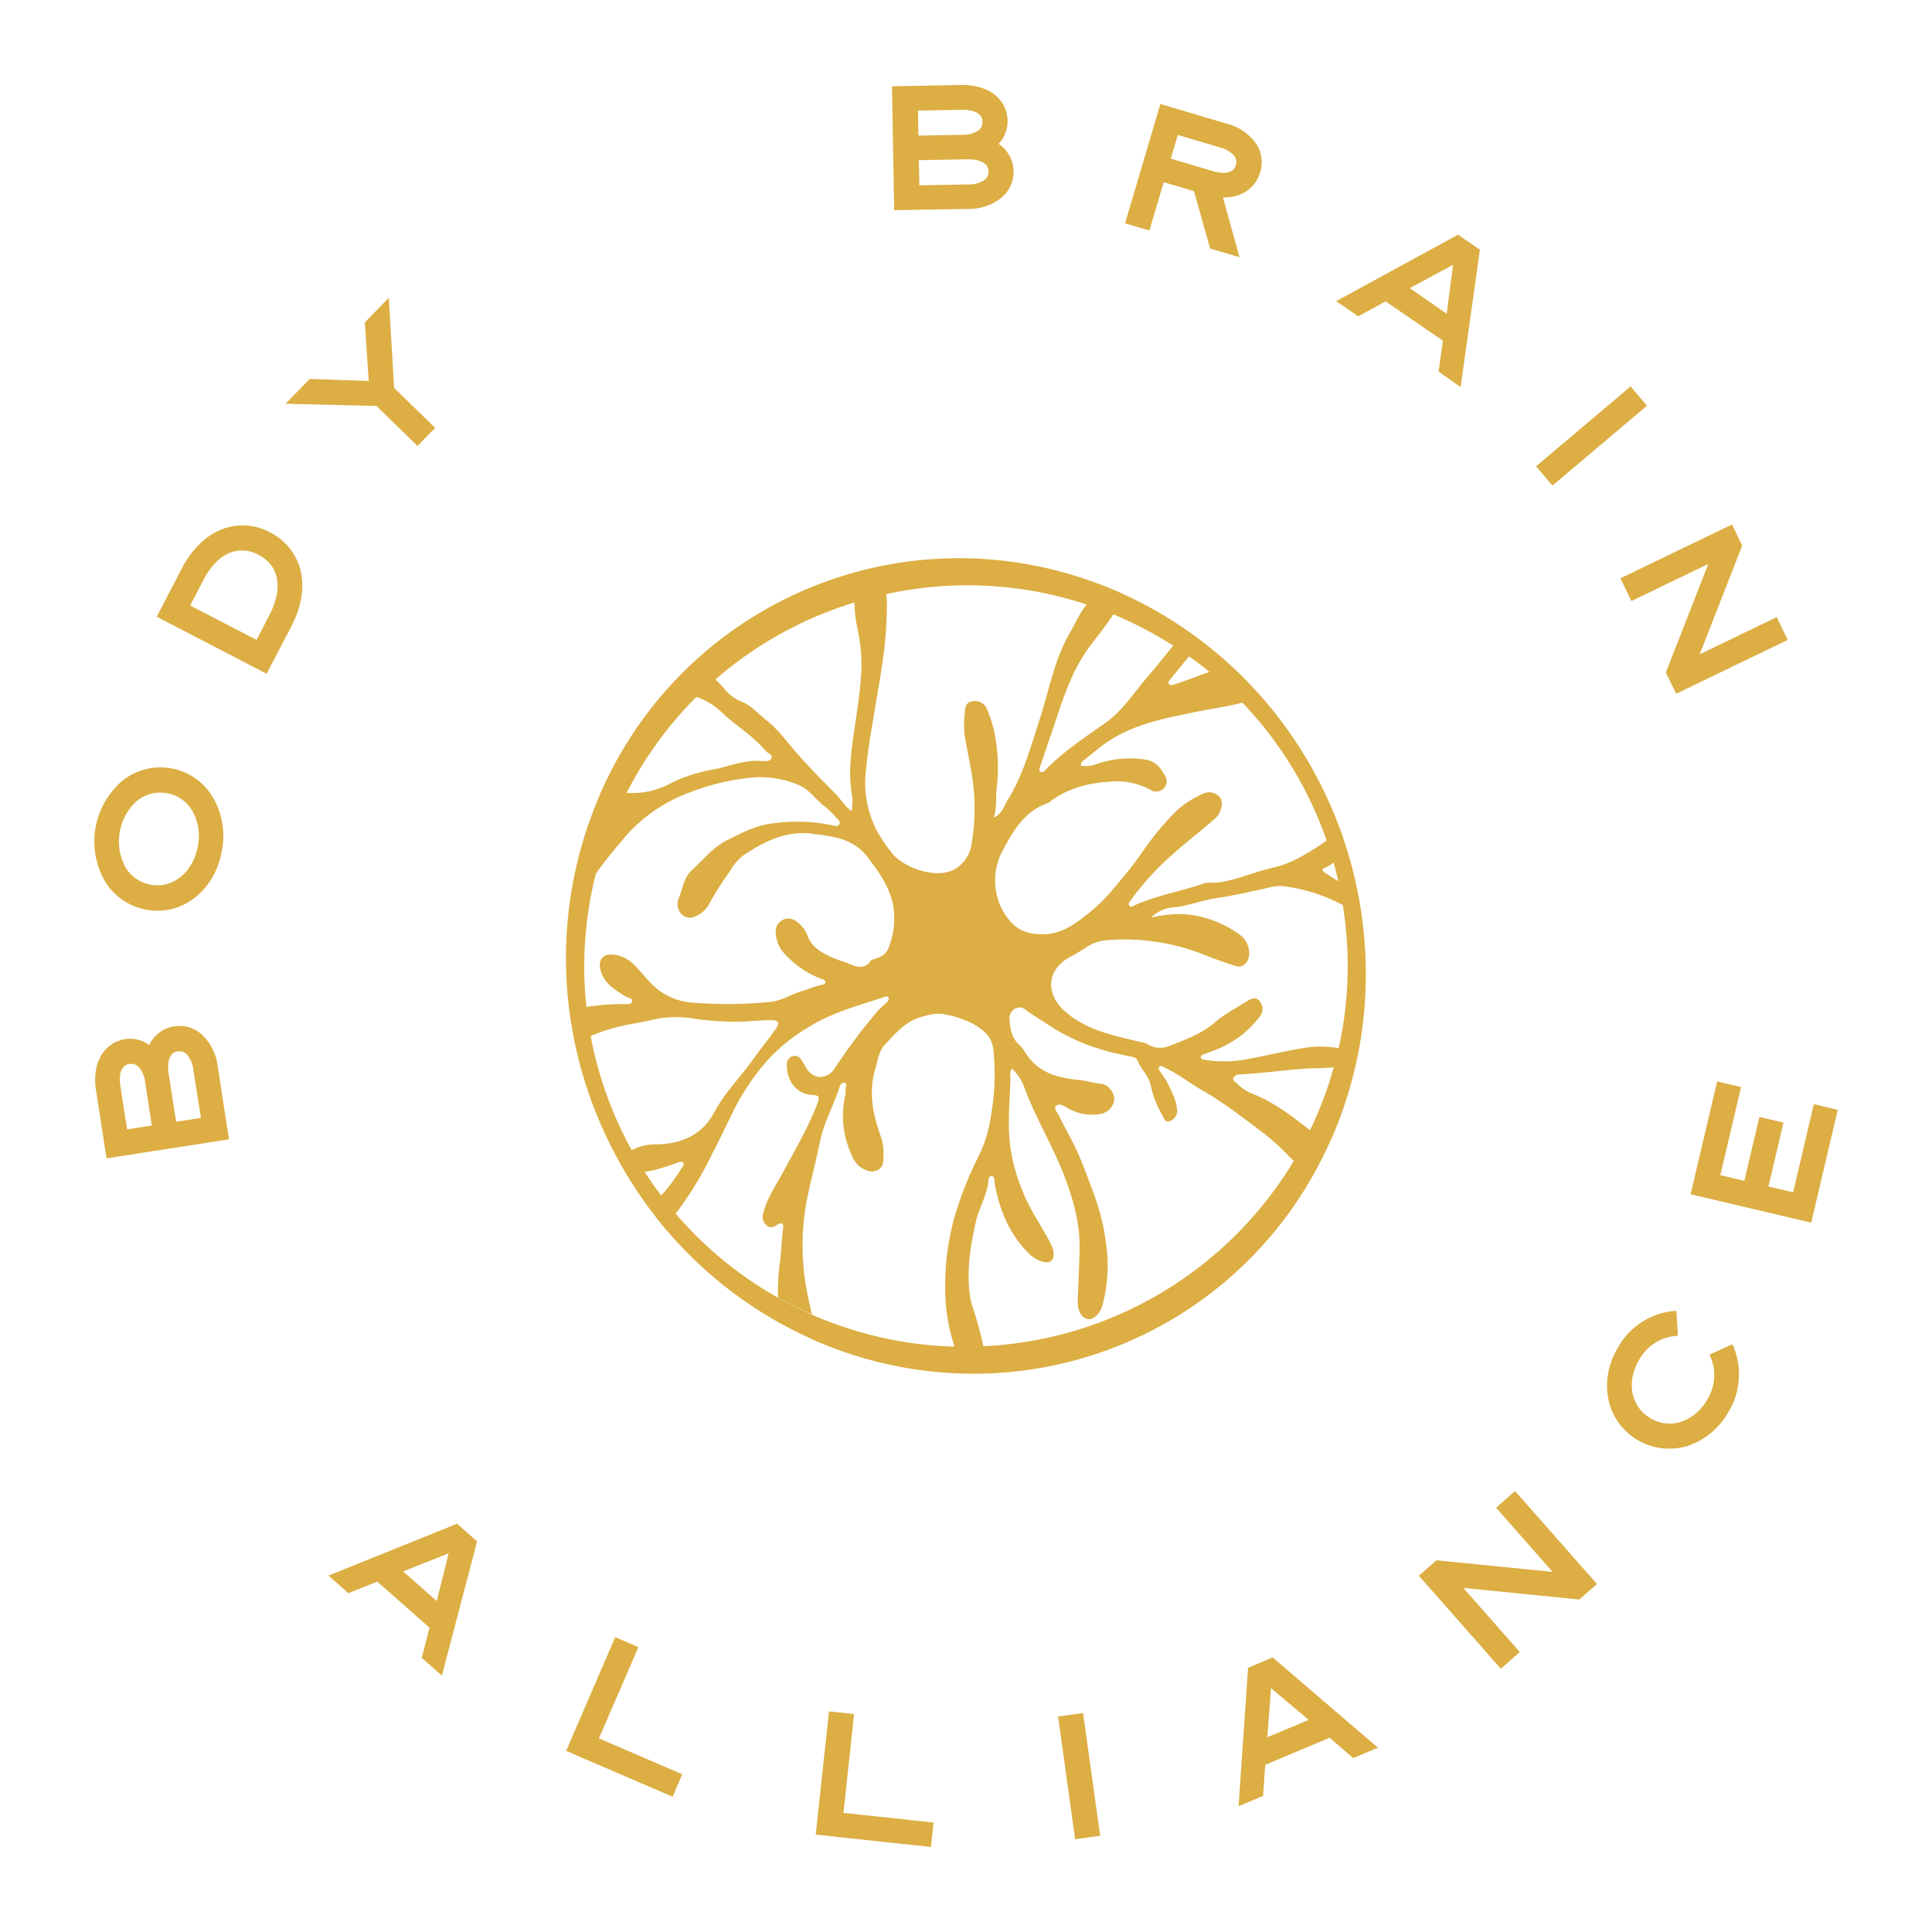 <svg xmlns="http://www.w3.org/2000/svg" viewBox="0 0 500 500"><defs><style>.cls-1{fill:#dcae43;}</style></defs><g id="DESIGNS"><path class="cls-1" d="M28,299.19l-2.64-17.13c-1.12-7.22,2.24-11.87,7.21-12.64a8,8,0,0,1,6.23,1.82,8.5,8.5,0,0,1,6.25-5.09c5-.77,9.66,2.66,10.79,10l2.83,18.33ZM38,280.1c-.66-4.24-2.64-5.55-4.63-5.24S30,277,30.62,281.25l1.8,11.66,7.42-1.15Zm12.54-3.18c-.66-4.26-2.66-5.65-4.69-5.33s-3.44,2.22-2.78,6.49l2,12.87,7.46-1.16Z"></path><path class="cls-1" d="M27.57,299.79l-2.73-17.65c-1.08-7,2-12.35,7.65-13.23a8.37,8.37,0,0,1,6.12,1.54,8.68,8.68,0,0,1,13.61-2.73A13.44,13.44,0,0,1,56.35,276l2.91,18.85Zm6.11-29.93a5.88,5.88,0,0,0-1,.08c-5,.78-7.77,5.62-6.78,12l2.57,16.62L58.08,294l-2.76-17.82a12.38,12.38,0,0,0-3.78-7.69,7.83,7.83,0,0,0-6.41-1.84,8,8,0,0,0-5.86,4.8l-.28.6-.52-.41A7.61,7.61,0,0,0,33.68,269.86ZM32,293.5,30.1,281.32c-.88-5.7,2-6.78,3.23-7a3.66,3.66,0,0,1,3.26,1.06,8.09,8.09,0,0,1,2,4.61l1.88,12.17Zm2-18.17a3.89,3.89,0,0,0-.47,0c-2.05.32-2.89,2.38-2.36,5.8l1.72,11.15,6.4-1-1.72-11.15a7.17,7.17,0,0,0-1.67-4A2.65,2.65,0,0,0,34,275.33Zm10.71,16.21L42.6,278.16c-.92-6,2.22-6.93,3.21-7.08a3.7,3.7,0,0,1,3.3,1.09,8.3,8.3,0,0,1,2,4.67l2.07,13.38Zm1.77-19.48a4.23,4.23,0,0,0-.48,0c-2,.31-2.87,2.46-2.34,5.9l1.91,12.35,6.44-1L50.06,277a7.31,7.31,0,0,0-1.68-4.1A2.67,2.67,0,0,0,46.44,272.06Z"></path><path class="cls-1" d="M38.32,235c-8.78-1.38-14.78-9.94-13.15-20.32s10-16.73,18.75-15.35,14.7,9.92,13.06,20.34S47.06,236.35,38.32,235Zm4.75-30.24c-5.94-.93-11.48,3.35-12.64,10.74s2.81,13.13,8.75,14.06,11.38-3.32,12.54-10.72S48.88,205.65,43.07,204.74Z"></path><path class="cls-1" d="M40.76,235.69a16.66,16.66,0,0,1-2.52-.2,15.85,15.85,0,0,1-10.83-7,20.65,20.65,0,0,1,4.14-26.33,15.77,15.77,0,0,1,23.22,3.65,19.66,19.66,0,0,1,2.72,13.93C56,229.22,49,235.69,40.76,235.69Zm-2.36-1.23c8.75,1.38,16.52-5,18.07-14.89a18.66,18.66,0,0,0-2.56-13.2,14.66,14.66,0,0,0-10.07-6.55A14.81,14.81,0,0,0,32.19,203a19.64,19.64,0,0,0-3.91,24.95,14.79,14.79,0,0,0,10.12,6.55Zm2.35-4.28a10.28,10.28,0,0,1-1.65-.13,10.61,10.61,0,0,1-7.39-4.84,15.15,15.15,0,0,1,2.92-18.62,10.61,10.61,0,0,1,8.52-2.36,10.5,10.5,0,0,1,7.3,4.84,14.2,14.2,0,0,1,1.78,9.83C51.18,225.61,46.39,230.18,40.75,230.18Zm.71-25.05a9.63,9.63,0,0,0-6.17,2.26,14.14,14.14,0,0,0-2.71,17.26A9.62,9.62,0,0,0,39.26,229c5.75.9,10.89-3.52,12-10.29a13.12,13.12,0,0,0-1.64-9.11A9.47,9.47,0,0,0,43,205.25h0A9.86,9.86,0,0,0,41.46,205.13Z"></path><path class="cls-1" d="M41.27,159.38l6.1-11.77c5.58-10.76,14.69-13.33,22.31-9.37s10.81,12.9,5.24,23.65l-6.1,11.78Zm28.92.06c4.2-8.1,1.93-13.7-3.06-16.29s-10.84-1.19-15,6.91L48.52,157l18.1,9.39Z"></path><path class="cls-1" d="M69,174.37,40.57,159.6l6.34-12.23c2.7-5.21,6.39-8.82,10.66-10.45a15,15,0,0,1,12.35.86c7.09,3.68,11.53,12.63,5.46,24.35ZM42,159.16,68.59,173l5.87-11.32c5.74-11.08,1.62-19.51-5-23a13.73,13.73,0,0,0-11.5-.81c-4,1.53-7.53,5-10.11,10ZM66.84,167l-19-9.86,3.81-7.35c2-3.95,4.56-6.54,7.48-7.71a9.7,9.7,0,0,1,8.25.58c6,3.09,7.19,9.45,3.28,17Zm-17.62-10.3,17.18,8.91,3.33-6.43c3.61-7,2.55-12.8-2.84-15.6a8.68,8.68,0,0,0-7.38-.53c-2.69,1.06-5,3.49-6.95,7.21Z"></path><path class="cls-1" d="M97.64,104.56,75.11,104l5.28-5.41L96,99.14,95,83.63l5.22-5.36,1.3,22.35,10.4,10.12L108,114.68Z"></path><path class="cls-1" d="M108.05,115.41,97.43,105.07l-23.52-.58,6.26-6.43,15.25.54-1-15.17,6.2-6.36L102,100.39l10.62,10.34Zm-31.74-11.9,21.55.53,10.17,9.9,3.12-3.19L101,100.85,99.73,79.47l-4.24,4.36,1,15.85L80.6,99.11Z"></path><path class="cls-1" d="M231.37,22.84l17.33-.31c7.31-.13,11.45,3.83,11.54,8.85a8,8,0,0,1-2.64,5.93,8.5,8.5,0,0,1,4.2,6.88c.09,5-3.94,9.21-11.32,9.34l-18.55.33Zm17.56,12.52c4.28-.08,5.85-1.86,5.81-3.88s-1.66-3.7-5.94-3.63l-11.8.21.13,7.51Zm1.45,12.85c4.32-.07,6-1.86,5.92-3.92s-1.74-3.71-6.05-3.63l-13,.23.14,7.55Z"></path><path class="cls-1" d="M231.42,54.39l-.58-32.06L248.69,22c7.17-.15,12,3.64,12.07,9.36a8.33,8.33,0,0,1-2.35,5.86,8.69,8.69,0,0,1,.87,13.85,13.39,13.39,0,0,1-8.79,3Zm.48-31,.54,30,18-.32a12.47,12.47,0,0,0,8.13-2.71,7.68,7.68,0,0,0-1.28-12.56l-.56-.36.48-.46a7.4,7.4,0,0,0,2.48-5.54c-.09-5.1-4.53-8.47-11-8.34Zm5,25.63-.16-8.59,13.54-.24c6.07-.07,6.56,3.14,6.58,4.14a3.74,3.74,0,0,1-1.53,3.13,8.36,8.36,0,0,1-4.9,1.32Zm.9-7.57.12,6.52,12.49-.23a7.27,7.27,0,0,0,4.29-1.11,2.65,2.65,0,0,0,1.12-2.28c0-2-2.08-3.19-5.52-3.12Zm-1.13-5.3-.16-8.55,12.32-.22c5.79-.08,6.45,2.86,6.47,4.14a3.69,3.69,0,0,1-1.49,3.09,8.1,8.1,0,0,1-4.83,1.32Zm.9-7.53.11,6.47,11.28-.2a7.13,7.13,0,0,0,4.22-1.1,2.67,2.67,0,0,0,1.09-2.25c0-2.07-2-3.16-5.43-3.12Z"></path><path class="cls-1" d="M300.7,27.56l16.61,4.93c7,2.08,9.75,7.14,8.33,12-1.16,3.91-4.74,6.43-9.83,6.09L320,65.8l-6.43-1.91-4.14-14.83-8.61-2.55L297.15,59l-5.31-1.57Zm13,17.19c4,1.2,6.11.07,6.69-1.87s-.54-4.05-4.58-5.25l-11.31-3.35-2.11,7.12Z"></path><path class="cls-1" d="M320.78,66.56l-7.61-2.25L309,49.47l-7.84-2.32-3.7,12.51-6.3-1.86,9.15-30.88L317.46,32a13.26,13.26,0,0,1,7.62,5.17,8.81,8.81,0,0,1,1.05,7.43c-1.22,4.13-4.88,6.6-9.63,6.49ZM314,63.48,319.29,65,315.12,50l.73.05c4.58.3,8.15-1.88,9.29-5.72a7.8,7.8,0,0,0-.92-6.57A12.33,12.33,0,0,0,317.17,33l-16.12-4.77L292.49,57.1l4.31,1.27,3.71-12.51,9.38,2.78Zm2.61-17.72a11,11,0,0,1-3.1-.51l-11.81-3.5,2.41-8.11,11.81,3.5a8.24,8.24,0,0,1,4.28,2.51,3.62,3.62,0,0,1,.64,3.38C320.64,43.78,319.76,45.76,316.63,45.76Zm-2.81-1.5c3.27,1,5.48.41,6.05-1.52a2.61,2.61,0,0,0-.47-2.46,7.32,7.32,0,0,0-3.76-2.15l-10.81-3.21L303,41.05Z"></path><path class="cls-1" d="M377.29,61.3l5.15,3.57-4.84,34.4L372.85,96,374,88,358.61,77.34l-7.08,3.87-4.72-3.27ZM374.8,82.08l1.91-14.5-12.84,6.93Z"></path><path class="cls-1" d="M378,100.17l-5.7-4,1.13-8L358.58,78l-7.08,3.86-5.68-3.93,31.5-17.19L383,64.62Zm-4.59-4.44,3.8,2.63,4.68-33.25-4.62-3.2L347.79,78l3.77,2.61,7.08-3.87,15.89,11ZM375.2,83l-12.32-8.54,14.48-7.8Zm-10.34-8.43,9.54,6.61,1.66-12.65Z"></path><path class="cls-1" d="M421.92,100.68l3.56,4.19L401.82,125l-3.56-4.19Z"></path><path class="cls-1" d="M401.76,125.68l-4.23-5L422,100l4.23,5ZM399,120.82l2.89,3.4,22.87-19.41-2.89-3.41Z"></path><path class="cls-1" d="M448,136.42l2.31,4.8-11.39,29.15,20.64-10,2.39,5-28,13.49L431.69,174,443.1,144.9l-20.65,10-2.39-5Z"></path><path class="cls-1" d="M433.78,179.54l-2.66-5.5,11-28.1-19.92,9.61-2.84-5.89,28.89-13.93,2.63,5.46-11,28.14,19.93-9.61,2.84,5.89ZM432.25,174l2,4.16,27-13-1.94-4L438,171.41l11.79-30.17-2-4.13-27,13,1.94,4,21.37-10.3Z"></path><path class="cls-1" d="M118.16,394.94l4.71,4.15-8.8,33.6-4.34-3.82,2-7.81-14-12.35-7.49,3L86,407.93Zm-4.87,20.36,3.57-14.18-13.56,5.39Z"></path><path class="cls-1" d="M114.36,433.63l-5.21-4.58,2-7.81L97.64,409.31l-7.48,3L85,407.77l33.29-13.43,5.18,4.57Zm-4-4.94,3.46,3.06,8.51-32.49-4.23-3.72L86.93,408.1l3.44,3,7.48-3,14.51,12.78Zm3.26-12.44-11.25-9.91,15.28-6.08Zm-9.3-9.57,8.71,7.67L116.11,402Z"></path><path class="cls-1" d="M159.49,424.38l5,2.18-10.18,23.6,21.55,9.29-2.1,4.88L147.2,452.87Z"></path><path class="cls-1" d="M174.08,465l-27.56-11.87,12.7-29.44,6,2.58L155,449.89l21.55,9.29Zm-26.2-12.41,25.66,11,1.69-3.93-21.55-9.29,10.18-23.6-4.1-1.77Z"></path><path class="cls-1" d="M215,443.47l5.46.59-2.75,25.56L241,472.13l-.57,5.29-28.79-3.1Z"></path><path class="cls-1" d="M240.93,478l-29.82-3.21,3.44-31.89,6.49.71-2.75,25.56,23.32,2.51Zm-28.68-4.13,27.76,3,.46-4.26-23.32-2.51,2.75-25.57-4.43-.47Z"></path><path class="cls-1" d="M274.41,444.65l5.45-.76,4.28,30.75-5.45.75Z"></path><path class="cls-1" d="M278.25,476l-4.42-31.77,6.47-.9,4.42,31.77ZM275,445.09l4.13,29.72,4.42-.61-4.13-29.72Z"></path><path class="cls-1" d="M323.51,432l5.78-2.42,26.37,22.6-5.33,2.24-6.12-5.26L327,456.36l-.56,8.05-5.3,2.22Zm16.17,13.29-11.19-9.42-1.08,14.56Z"></path><path class="cls-1" d="M320.54,467.43,323,431.62l6.37-2.67,27.24,23.36-6.4,2.68-6.12-5.26-16.65,7-.55,8.05Zm3.47-35.1-2.32,33.49,4.23-1.77.55-8.05,17.83-7.47,6.12,5.25,4.26-1.78L329.2,430.15Zm2.83,18.87,1.21-16.41,12.61,10.62Zm2.09-14.31-.94,12.7,10.71-4.48Z"></path><path class="cls-1" d="M367.94,407.85l4-3.53,31.14,3.12-15.15-17.2,4.13-3.64,20.51,23.29-4,3.55-31.11-3.14,15.15,17.2-4.12,3.64Z"></path><path class="cls-1" d="M388.41,431.87l-21.2-24.07,4.55-4,30.05,3-14.62-16.6,4.9-4.32,21.21,24.07-4.59,4-30-3,14.62,16.6Zm-19.74-24,19.83,22.52,3.35-3-15.68-17.8,32.2,3.25,3.46-3L392,387.33l-3.35,2.95,15.68,17.81-32.22-3.23Z"></path><path class="cls-1" d="M424,372.21c-7.6-4.52-10.06-14.5-4.8-23.35a18,18,0,0,1,14.16-9.11l.32,5.41a12.54,12.54,0,0,0-9.9,6.42c-3.7,6.22-2,12.83,3.06,15.84s11.64,1.34,15.34-4.89a12.58,12.58,0,0,0,.91-11.77l5-2.25a18.14,18.14,0,0,1-1.32,16.75C441.53,374.11,431.6,376.71,424,372.21Z"></path><path class="cls-1" d="M431.87,374.9a15.74,15.74,0,0,1-8.1-2.25h0c-8.12-4.83-10.25-15.17-5-24a18.55,18.55,0,0,1,14.55-9.37l.53-.05.39,6.45-.5.05a12,12,0,0,0-9.51,6.17c-3.41,5.74-2.2,12.1,2.89,15.12a9.58,9.58,0,0,0,7.76,1,12.28,12.28,0,0,0,6.87-5.67,12,12,0,0,0,.87-11.31l-.2-.46,5.93-2.69.21.49a18.73,18.73,0,0,1-1.35,17.22,19,19,0,0,1-10.82,8.72A16.26,16.26,0,0,1,431.87,374.9Zm1-34.58a17.56,17.56,0,0,0-13.22,8.8c-5,8.38-3,18.11,4.61,22.64h0a14.77,14.77,0,0,0,11.83,1.48,18.68,18.68,0,0,0,11.71-24l-4,1.83a13.14,13.14,0,0,1-1.12,11.77,13.28,13.28,0,0,1-7.46,6.13,10.62,10.62,0,0,1-8.59-1.06c-5.51-3.28-6.91-10.4-3.25-16.55a13.12,13.12,0,0,1,9.81-6.61Z"></path><path class="cls-1" d="M438.15,308.69l6.63-28.2,5.18,1.22-5.36,22.81,7.23,1.7,3.89-16.54,5.22,1.23-3.89,16.54,7.39,1.74,5.37-22.8,5.18,1.22-6.64,28.19Z"></path><path class="cls-1" d="M468.74,316.43l-31.21-7.36,6.87-29.2,6.18,1.46-5.36,22.81,6.22,1.46,3.89-16.54,6.23,1.47-3.89,16.54,6.39,1.5,5.36-22.81,6.19,1.46Zm-30-8.13,29.2,6.88L474.36,288l-4.17-1-5.36,22.81-8.41-2,3.89-16.54-4.21-1-3.89,16.54L444,304.91l5.36-22.81-4.17-1Z"></path><path class="cls-1" d="M324,177.62a106.4,106.4,0,0,0-31.81-23.17l-.37-.18c-1-.47-2-.94-3-1.37a105.48,105.48,0,0,0-12.74-4.52A101.2,101.2,0,0,0,154,208.69c-12,30.17-9.57,64,6.7,92.76a110.59,110.59,0,0,0,8.82,13.26A106.83,106.83,0,0,0,209,346.05l.75.35,1.52.7c1.38.59,2.75,1.13,4,1.62A103.05,103.05,0,0,0,241.71,355c1.67.17,3.37.3,5,.38a100.81,100.81,0,0,0,92.62-50.35c.53-.92,1.05-1.86,1.55-2.8a106.82,106.82,0,0,0,5.15-11,105.64,105.64,0,0,0,5.23-17.49c.25-1.17.49-2.33.69-3.5A108.84,108.84,0,0,0,324,177.62Zm22.36,50.43c-1.07-.64-2.12-1.31-3.17-2-.49-.3-1.58-1-.36-1.45a8.17,8.17,0,0,0,2.31-1.39Q345.8,225.63,346.35,228.05Zm-3-10.56c-.75.55-1.51,1.1-2.3,1.6-3.57,2.29-7.28,4.49-11.28,5.38-4.71,1.06-9.14,3-13.88,3.85-1.54.29-3.06-.11-4.56.39-5.82,2-11.93,3-17.57,5.52-.46.21-1.09.74-1.51.17s.12-1.06.44-1.5a72.63,72.63,0,0,1,10.18-11.27c3.75-3.36,7.72-6.46,11.53-9.74,1.66-1.44,2.3-4.25,1.33-5.53a3.71,3.71,0,0,0-4.61-.86,25.11,25.11,0,0,0-6.94,4.62A75.4,75.4,0,0,0,295.29,221c-2.44,3.55-5.28,6.77-8,10.05a47.1,47.1,0,0,1-6.77,6.24c-3.13,2.49-6.39,4.45-10.53,4.49-2.73,0-5.32-.41-7.44-2.29-5.51-4.88-6.3-13.26-3.21-19.09,2.73-5.14,5.72-10.5,11.9-12.59a4.36,4.36,0,0,0,1-.72c4.51-3.23,9.7-4.48,15.09-4.81a18.22,18.22,0,0,1,10.49,2.17,2.67,2.67,0,0,0,3.17-.24,2.62,2.62,0,0,0,.6-3.29c-1.07-2.06-2.44-3.85-5-4.32A26.63,26.63,0,0,0,284,197.66a8.52,8.52,0,0,1-4.24.53,1.22,1.22,0,0,1,.62-1.33c2.2-1.73,4.31-3.61,6.64-5.13,6.93-4.53,14.94-5.93,22.84-7.57,3.89-.8,7.85-1.3,11.68-2.32A98.58,98.58,0,0,1,343.32,217.49ZM313,173.92c-1.06.33-2.13.71-3.18,1.12-1.95.76-3.93,1.43-5.92,2.09-.43.14-1.05.36-1.38-.11s.11-.94.41-1.3c1.6-1.94,3.18-3.91,4.79-5.86,1.37,1,2.73,2,4.05,3C312.17,173.24,312.57,173.59,313,173.92Zm-21.83-13.6a99,99,0,0,1,12.45,6.77c-.91,1.15-1.88,2.28-2.78,3.44-2,2.51-4.15,4.88-6.11,7.38-2.65,3.38-5.29,6.84-8.75,9.26-5.26,3.68-10.59,7.22-15.15,11.8-.42.42-.93,1.19-1.54.77s-.13-1.29.08-1.92c1.39-4.15,2.85-8.29,4.21-12.45,2-6,4.13-11.93,7.77-17.13,2.2-3.13,4.74-6,6.78-9.27.9.37,1.77.77,2.65,1.17ZM240.25,152a98,98,0,0,1,35.58,2.84c1.84.49,3.63,1,5.39,1.61-1.83,2.28-3,5-4.47,7.57-3.9,6.82-5.23,14.57-7.62,21.94-2.33,7.17-4.28,14.52-8.29,21-.94,1.53-1.38,3.55-3.68,4.65.87-2.56.52-4.87.73-7.16a45.42,45.42,0,0,0-.76-15.85,32,32,0,0,0-1.75-5.16,3.28,3.28,0,0,0-3.82-1.93c-1.74.31-1.81,1.75-1.87,3.1a26.86,26.86,0,0,0-.11,5.22c.5,3.38,1.31,6.7,1.83,10.09a53.71,53.71,0,0,1,.05,18.37A9,9,0,0,1,247,225c-5,2.7-13.46-.68-16.18-4.24a43.14,43.14,0,0,1-3.56-5.17,26.76,26.76,0,0,1-3.32-14.31,130.56,130.56,0,0,1,1.81-13.64c.87-5.76,2-11.5,2.79-17.3a107.93,107.93,0,0,0,1-14.34,13.82,13.82,0,0,0-.22-2.24A97.8,97.8,0,0,1,240.25,152Zm-19.11,3.92a32.55,32.55,0,0,0,.7,6.39,45.1,45.1,0,0,1,1.09,11.24c-.28,5.31-1.13,10.55-1.9,15.8-.83,5.61-1.54,11.22-.46,16.9a15.69,15.69,0,0,1-.17,3.62c-1.82-1.2-2.7-2.93-4-4.25-3.34-3.37-6.68-6.75-9.82-10.3-2.68-3-5-6.35-8.19-8.89-2.12-1.68-3.92-3.8-6.48-4.85a10.55,10.55,0,0,1-4.06-2.88c-.85-1-1.76-1.95-2.69-2.86a98.49,98.49,0,0,1,27-16.7C215.07,157.92,218.08,156.85,221.14,155.91Zm-40.91,24.45a17.21,17.21,0,0,1,6.48,3.91c3.7,3.53,8.18,6.13,11.49,10.09.51.61,1.81.85,1.47,1.8s-1.57.83-2.43.77c-3.94-.3-7.6,1-11.32,1.93a60.41,60.41,0,0,0-5.9,1.34,38.77,38.77,0,0,0-6.82,2.68,20,20,0,0,1-9.47,2.34,13.22,13.22,0,0,1-1.55-.06A98.63,98.63,0,0,1,180.23,180.36Zm-26,45.7c2.29-3.25,4.86-6.3,7.43-9.36A40.42,40.42,0,0,1,178.72,205a59.08,59.08,0,0,1,16.92-3.85,25.33,25.33,0,0,1,10.6,1.82c3.15,1.19,4.7,3.82,7.09,5.63a25.29,25.29,0,0,1,3.14,3.07c.44.48,1.2,1,.64,1.79-.42.55-1.14.24-1.77.11a45,45,0,0,0-16-.39c-4.06.58-7.62,2.51-11.26,4.33s-6.06,5-9,7.67c-2.1,1.89-2.36,4.73-3.38,7.13-1.23,2.87,1,5.77,3.58,5.1a7.36,7.36,0,0,0,4.47-3.86,80.42,80.42,0,0,1,5.16-8.09,13.31,13.31,0,0,1,3.34-4c5.48-3.66,11.25-6.61,18.12-5.68,5.2.71,10.35,1.1,14.11,6,3.12,4.08,6,8,6.77,13.17a20.44,20.44,0,0,1-1.33,10.45c-.8,2.07-2.56,2.35-4.21,3a.81.81,0,0,0-.34.24c-1.67,2.35-3.71,1.6-5.8.72-1.16-.49-2.39-.79-3.54-1.29-2.91-1.24-5.84-2.65-7-5.82a8,8,0,0,0-3-3.85,3.28,3.28,0,0,0-5.27,2.43,8.39,8.39,0,0,0,2.35,6.06,24.41,24.41,0,0,0,9.64,6.51c.38.14.9.27.86.79s-.65.66-1.11.74c-1.61.27-3.06,1-4.6,1.45-2.84.75-5.25,2.51-8.29,2.88a109.31,109.31,0,0,1-20.14.23,16.28,16.28,0,0,1-9.93-4c-2.07-1.8-3.58-4.1-5.6-5.93a8.34,8.34,0,0,0-5.82-2.53c-2.1,0-3.18,1.37-2.82,3.46.69,3.9,3.78,5.65,6.76,7.49.56.34,1.66.28,1.53,1.14s-1.25.73-2,.73a66.68,66.68,0,0,0-9.82.73A97.25,97.25,0,0,1,154.23,226.06Zm-1.37,42.05a47.33,47.33,0,0,1,8.94-2.79c2.19-.45,4.39-.76,6.57-1.31a28,28,0,0,1,10.56-.5,75.75,75.75,0,0,0,12,.91c2.86-.07,5.71-.41,8.57-.4,2.11,0,2.39.69,1.15,2.42-1.91,2.68-4,5.25-5.9,7.93-3.26,4.53-7.24,8.48-9.93,13.52-3,5.68-8.25,8.1-14.74,8.26a13.31,13.31,0,0,0-6.59,1.51A98.77,98.77,0,0,1,152.86,268.11Zm14,35.16c.66-.09,1.31-.21,2-.36a53.65,53.65,0,0,0,6.38-2c.52-.19,1.18-.48,1.58,0s-.18,1-.45,1.43a46.33,46.33,0,0,1-5.26,7.05Q168.85,306.4,166.85,303.27Zm79.05,45.19c-1.61-.06-3.22-.16-4.82-.3a98.49,98.49,0,0,1-25.14-5.6c-1.23-.45-2.55-.94-3.84-1.47-.44-.18-.88-.38-1.32-.58l-.83-.37a98.38,98.38,0,0,1-35.11-26.07l1.43-1.89a93.42,93.42,0,0,0,8.06-13.62c2.07-4,4-8.11,6-12.13a61.75,61.75,0,0,1,8.3-12.05,45.57,45.57,0,0,1,10.73-8.63c6.06-3.77,12.82-5.54,19.45-7.72.38-.12.87-.34,1.12.13a1,1,0,0,1-.35,1.14c-.94.93-2,1.79-2.83,2.78A152.07,152.07,0,0,0,216,276.53c-2.15,3.13-5.78,2.84-7.53-.48-.3-.56-.62-1.1-1-1.63a1.93,1.93,0,0,0-2.27-1.09,2.13,2.13,0,0,0-1.56,2.24c-.08,3.86,2.26,7.65,6.74,7.81,1.87.07,1.68.86,1.19,2.14-2.33,6.18-5.71,11.83-8.79,17.62-1.89,3.55-4.28,6.84-5.25,10.85a2.79,2.79,0,0,0,.91,3.17c1,.81,1.8.38,2.67-.17,1.11-.71,1.76-.51,1.56.94-.41,2.91-.43,5.86-.83,8.76a57,57,0,0,0-.5,9.1q4.24,2.37,8.77,4.34c-.31-1.32-.6-2.64-.89-4a63.33,63.33,0,0,1-.59-24.57c1-5.36,2.47-10.62,3.54-15.93,1-5,3.46-9.28,5-14,.2-.61.61-1.58,1.32-1.43,1,.21.28,1.18.34,1.8a6.63,6.63,0,0,1-.17,1.88,24,24,0,0,0,1.69,14.91,7.42,7.42,0,0,0,2.08,3.08c1.39,1,3,1.77,4.71.95,1.49-.75,1.51-2.39,1.51-3.89a14,14,0,0,0-.67-4.76c-2.09-5.74-3.26-11.56-1.44-17.61.66-2.2.91-4.63,2.59-6.35,2.69-2.77,5.1-5.8,9.2-7,2.23-.64,4.31-1.2,6.53-.63a25.37,25.37,0,0,1,7.31,2.58c2.37,1.46,4.5,3.09,4.9,6.35a60.77,60.77,0,0,1-.55,16.88,34.63,34.63,0,0,1-3.25,10.8,96,96,0,0,0-5.69,13.93A64.76,64.76,0,0,0,244.63,332a47.32,47.32,0,0,0,2.42,16.5c.91,0,1.82,0,2.73,0C248.49,348.53,247.2,348.51,245.9,348.46Zm8.6,0a86.35,86.35,0,0,0-2.65-9.73,19.87,19.87,0,0,1-1-4.71c-.61-6,.35-11.92,1.68-17.81.76-3.37,2.6-6.35,3.15-9.76.12-.76,0-2.1.92-2.1s.71,1.34.85,2.09c1.28,6.94,3.88,13.2,9.07,18.2,1.63,1.57,4.39,2.55,5.45,1.73s.94-2.71-.4-5.2c-2.34-4.35-5.2-8.41-7-13.06a46.42,46.42,0,0,1-3.28-12.75c-.49-5.33,0-10.7.21-16.05,0-.86-.38-1.8.4-2.76a13,13,0,0,1,3.33,5.26c3.1,8.24,7.82,15.73,10.76,24,2,5.51,3.45,11.05,3.39,16.91-.05,4.73-.34,9.45-.47,14.18-.07,2.39,1.05,4.18,2.65,4.47,1.29.23,3.11-1.36,3.71-3.49a38.63,38.63,0,0,0,1.13-14.67,57.5,57.5,0,0,0-3.18-13.8c-1.38-3.8-2.77-7.6-4.4-11.29-1.41-3.18-3.23-6.17-4.72-9.31-.41-.86-1.63-2.08-.67-2.73s2.21.31,3.26.9a12.34,12.34,0,0,0,8.09,1.29,4.24,4.24,0,0,0,3.59-3.86c0-1.53-1.52-3.74-3.24-3.91-2-.18-3.8-.81-5.75-1-4.69-.48-9.19-1.33-12.63-5.2-1.17-1.32-1.87-2.92-3.15-4.1-1.78-1.65-2.13-3.87-2.33-6.13a3,3,0,0,1,1.23-2.95,2.47,2.47,0,0,1,3.07.32c1.91,1.41,4,2.6,5.95,3.92a51.33,51.33,0,0,0,13.06,6.11c2.42.76,5,1.33,7.52,1.86.8.17,1.94.28,2.22,1,.88,2.32,2.93,4,3.45,6.44a25.93,25.93,0,0,0,3,7.78c.45.76.68,2,1.85,1.61a2.77,2.77,0,0,0,2-2.91,11.51,11.51,0,0,0-1.37-4.6,22.8,22.8,0,0,0-2.95-5.28c-.33-.37-.63-.92-.27-1.34s.9.06,1.33.21a12.39,12.39,0,0,1,1.29.69c3,1.52,5.65,3.62,8.54,5.27,5.6,3.2,10.64,7.17,15.76,11a58.25,58.25,0,0,1,6.77,6.19,9.36,9.36,0,0,0,1.12,1l-.11.2A99.11,99.11,0,0,1,254.5,348.41Zm84.55-55.94-.22-.18c-4.37-3.41-8.78-6.81-14-9a12.3,12.3,0,0,1-4.76-3c-.37-.43-1.26-.66-.83-1.47a1.81,1.81,0,0,1,1.62-.83c6.63-.28,13.18-1.46,19.82-1.6,1.49,0,3-.12,4.48-.22a99.05,99.05,0,0,1-4,11.53C340.56,289.25,339.83,290.86,339.05,292.47ZM347.12,268c-.21,1.09-.45,2.18-.7,3.26a27.74,27.74,0,0,0-9.27,0c-4.87.81-9.69,2-14.55,2.88a31.16,31.16,0,0,1-10.64.16c-.47-.08-1.12-.12-1.2-.67s.58-.69,1-.86c1-.38,2-.72,2.94-1.13A25.76,25.76,0,0,0,326.1,263a3.12,3.12,0,0,0,0-3.75c-.91-1.3-2.11-.91-3.17-.25-2.89,1.81-6,3.41-8.54,5.62-3.51,3-7.72,4.46-11.84,6.1a6.08,6.08,0,0,1-5.67-.57,4.59,4.59,0,0,0-1.59-.44c-6.74-1.68-13.54-2.84-19.24-7.59-5.86-4.88-5.12-11.31,1-14.53,1.43-.74,2.8-1.61,4.15-2.47a11.07,11.07,0,0,1,5.32-1.82,56.24,56.24,0,0,1,25.65,4c2.45,1,5,1.83,7.51,2.68a2.5,2.5,0,0,0,3.16-1.36c1-1.75.33-4.93-1.76-6.54a27.9,27.9,0,0,0-12.64-5.27c-3.33-.55-6.66-.13-10.53.61a9.59,9.59,0,0,1,6.18-2.63c3.59-.4,6.93-1.78,10.53-2.32,4.84-.72,9.7-1.85,14.51-2.94a9.64,9.64,0,0,1,3.13-.18,45.22,45.22,0,0,1,15.24,4.85A97.64,97.64,0,0,1,347.12,268Z"></path></g></svg>